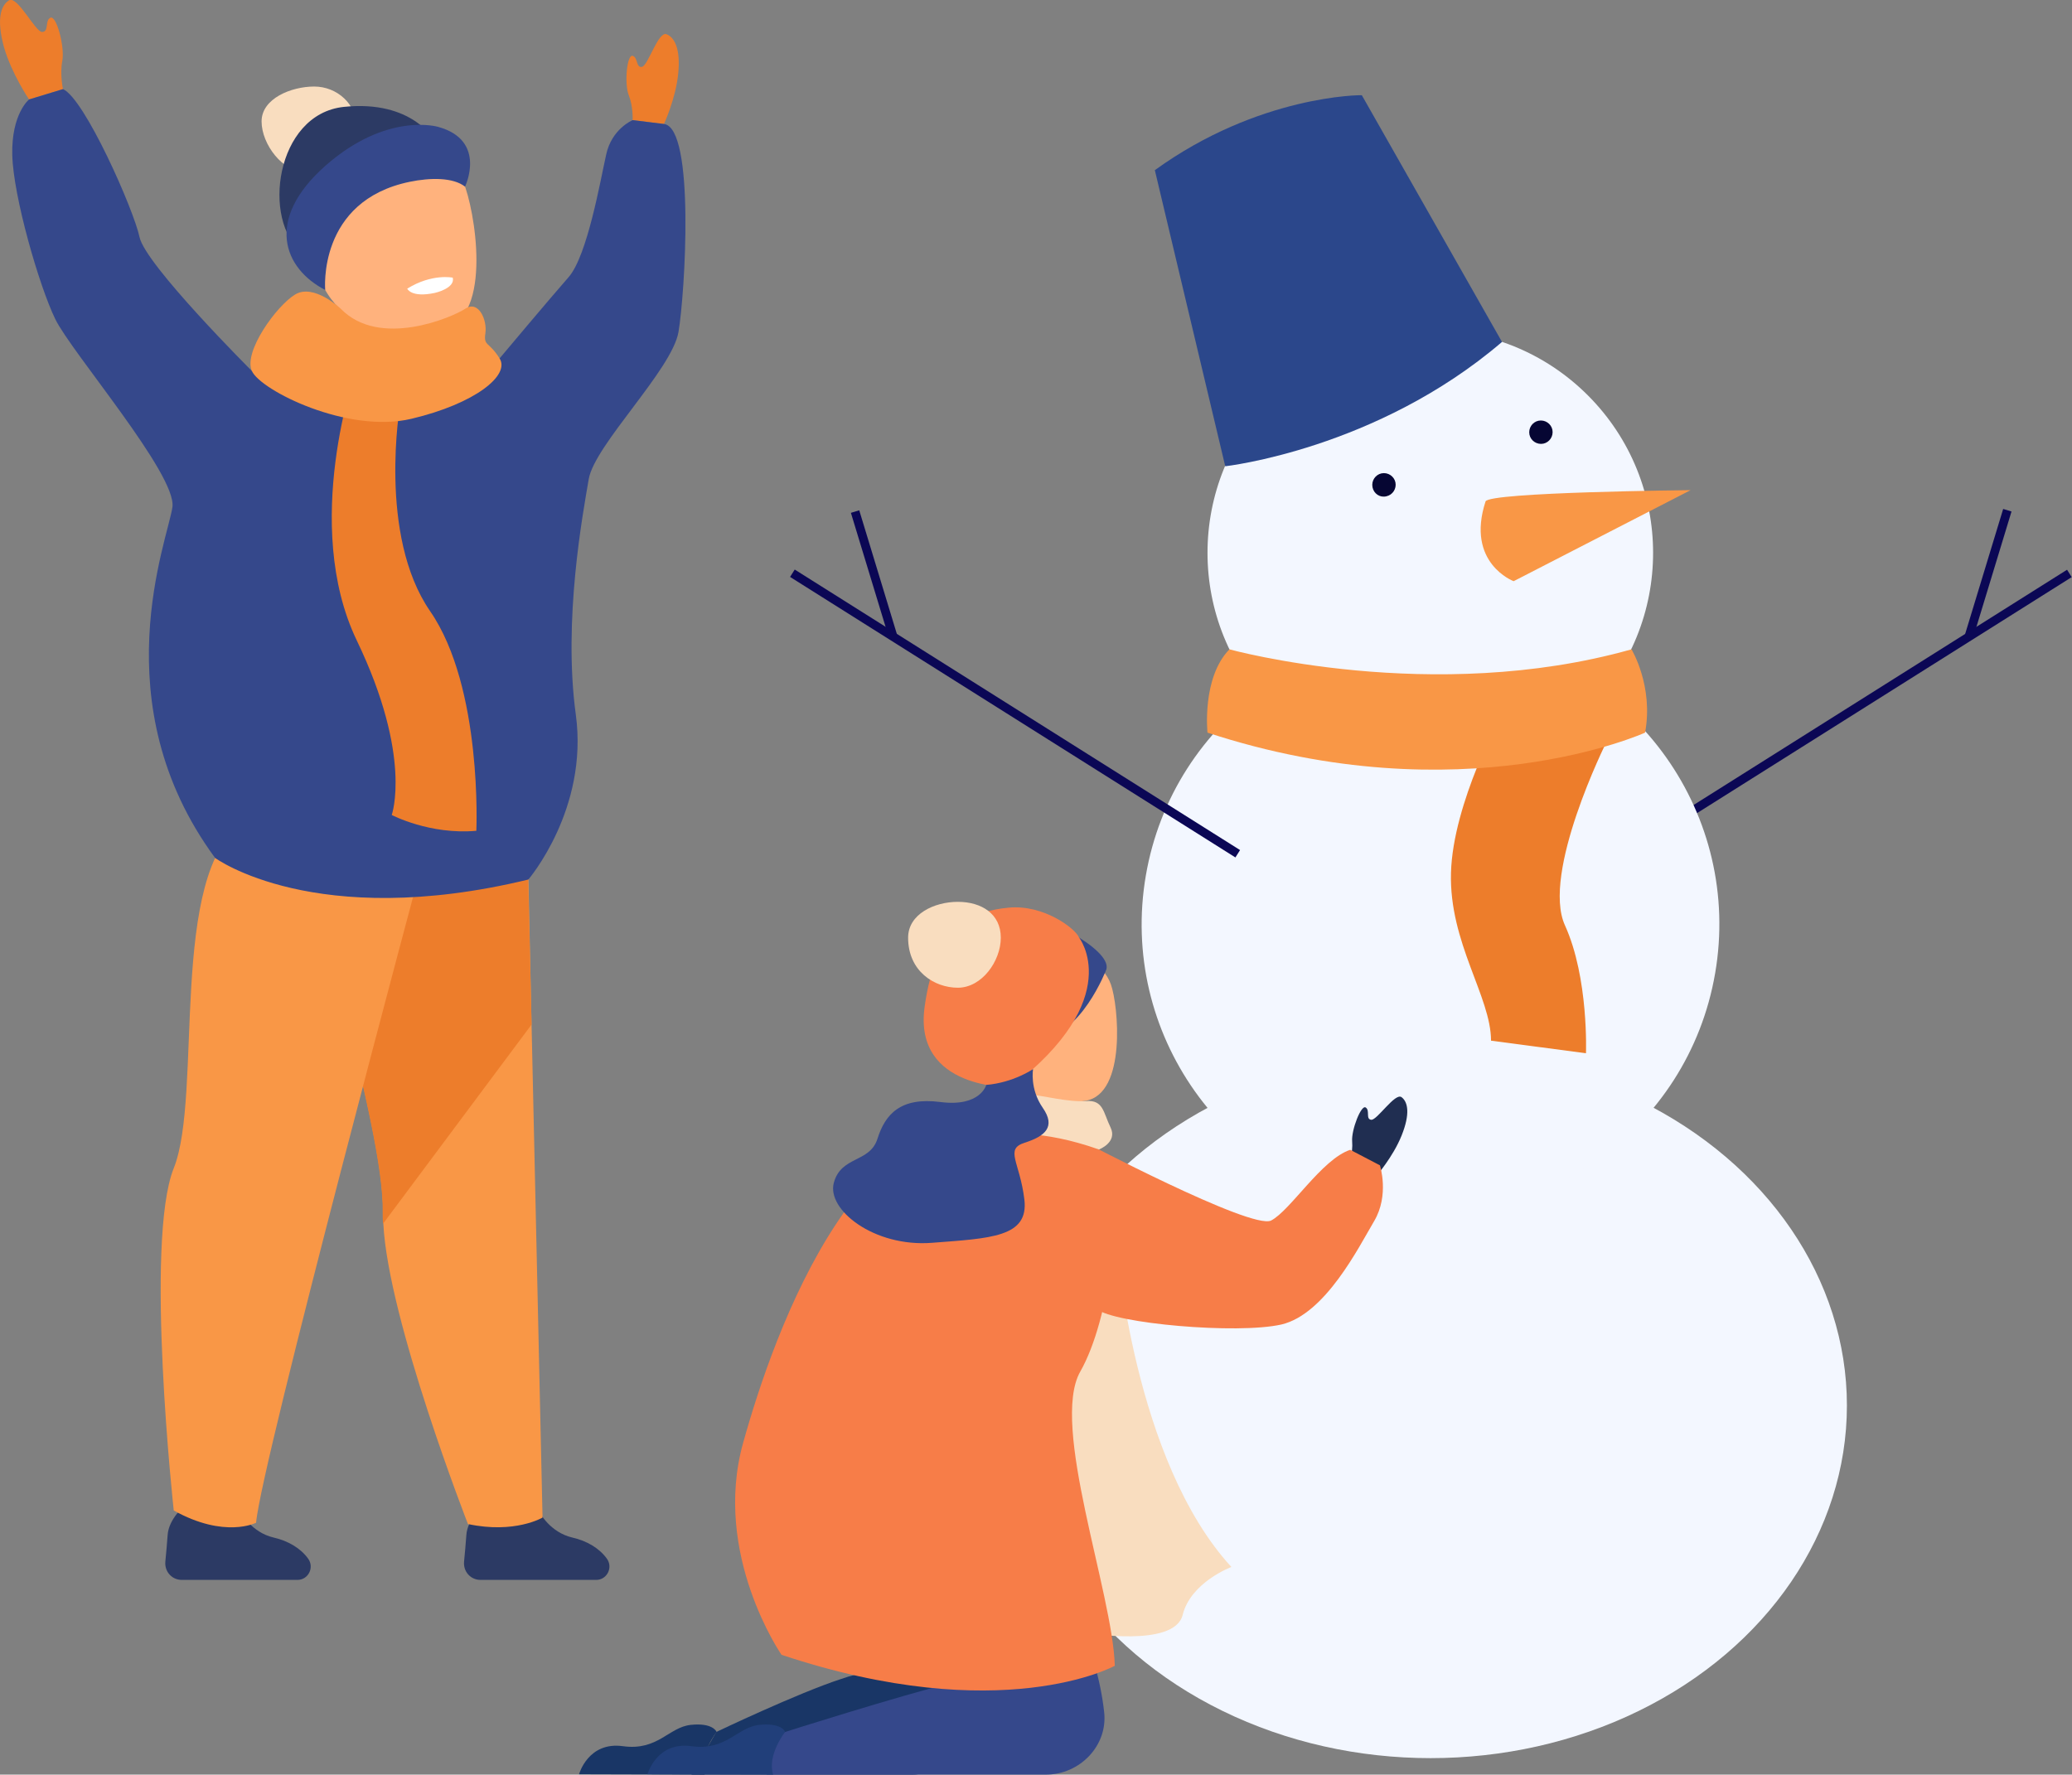 <?xml version="1.0" encoding="utf-8"?>
<!-- Generator: Adobe Illustrator 28.1.0, SVG Export Plug-In . SVG Version: 6.00 Build 0)  -->
<svg version="1.1" id="_x2018_腩x5F_1" xmlns="http://www.w3.org/2000/svg" xmlns:xlink="http://www.w3.org/1999/xlink" x="0px"
	 y="0px" viewBox="0 0 641.6 549.6" style="enable-background:new 0 0 641.6 549.6;" xml:space="preserve">
<rect x="0" y="0" width="641.6" height="549.6" fill="#808080" stroke="none"/>
<g>
	<g>
		<g>
			
				<ellipse transform="matrix(0.707 -0.707 0.707 0.707 8.657 363.378)" style="fill:#F3F7FF;" cx="443" cy="171.2" rx="69" ry="69"/>
			<path style="fill:#F99746;" d="M460,155.3c0.9-2.9,63.5-3.5,63.5-3.5L468.7,180C468.7,180,453.8,174.4,460,155.3z"/>
			<g>
				<path style="fill:#060633;" d="M425,150.9c-0.4-2,0.9-3.9,2.8-4.3c2-0.4,3.9,0.9,4.3,2.8c0.4,2-0.9,3.9-2.8,4.3
					C427.3,154.2,425.4,152.9,425,150.9z"/>
				<path style="fill:#060633;" d="M473.6,134.6c-0.4-2,0.9-3.9,2.8-4.3c2-0.4,3.9,0.9,4.3,2.8c0.4,2-0.9,3.9-2.8,4.3
					C475.9,137.8,474,136.5,473.6,134.6z"/>
			</g>
			<g>
				<g>
					
						<rect x="490.4" y="219.6" transform="matrix(0.846 -0.533 0.533 0.846 -29.755 338.929)" style="fill:#0B0755;" width="163" height="2.7"/>
				</g>
				<g>
					
						<rect x="595.3" y="176.4" transform="matrix(0.291 -0.957 0.957 0.291 266.396 714.944)" style="fill:#0B0755;" width="40.7" height="2.7"/>
				</g>
			</g>
			<path style="fill:#2B478B;" d="M357.6,52.7l21.8,91.7c0,0,46.8-5.2,85.7-38.5l-43.4-76.4C421.6,29.4,389.8,29.4,357.6,52.7z"/>
			<ellipse style="fill:#F3F7FF;" cx="443" cy="435.3" rx="128.9" ry="109.2"/>
			
				<ellipse transform="matrix(0.169 -0.986 0.986 0.169 85.603 674.644)" style="fill:#F3F7FF;" cx="443" cy="286.5" rx="89.4" ry="89.4"/>
			<g>
				<g>
					
						<rect x="313" y="139.5" transform="matrix(0.533 -0.846 0.846 0.533 -40.197 369.12)" style="fill:#0B0755;" width="2.7" height="163"/>
				</g>
				<g>
					
						<rect x="269.3" y="157.4" transform="matrix(0.957 -0.291 0.291 0.957 -40.039 86.564)" style="fill:#0B0755;" width="2.7" height="40.7"/>
				</g>
			</g>
			<path style="fill:#ED7D2B;" d="M465.1,221c0,0-15.2,27.6-15.8,49.3c-0.6,21.7,12.4,38.4,12.4,52l29.4,3.9c0,0,0.9-23.3-6.5-39.6
				c-7.4-16.2,12.8-56.7,12.8-56.7L465.1,221z"/>
			<path style="fill:#F99746;" d="M505.2,201.1c0,0,6.9,11.4,4.2,25.8c0,0-56.8,25.8-135.5,0c0,0-1.8-17,6.8-25.8
				C380.7,201.1,443.6,218.5,505.2,201.1z"/>
		</g>
	</g>
	<g>
		<path style="fill:#ED7D2B;" d="M195.9,37.2c0,0,0.2-4.2-1.2-7.7c-1.4-3.5-0.6-12.7,1.2-12.2c1.7,0.5,1,3.8,2.9,3.4
			c1.9-0.4,5-11.1,7.6-10.1c2.5,1,4.4,4.6,3.6,12.3c-0.8,7.8-4.4,15.5-4.4,15.5L195.9,37.2z"/>
		<path style="fill:#ED7D2B;" d="M19.5,27.6c0,0-1-4.6-0.2-8.8c0.8-4.2-1.8-14.2-3.7-13.3c-1.8,0.9-0.3,4.4-2.6,4.4
			C10.9,9.8,5.4-1.4,2.8,0.1C0.2,1.7-1.1,6,1.2,14.5C3.6,22.9,9,30.8,9,30.8L19.5,27.6z"/>
		<path style="fill:#2C3A64;" d="M167.1,468.4c0,0,3.2,6.2,10.2,7.8c4.4,1,8.3,3.3,10.6,6.5c2,2.7,0.1,6.6-3.3,6.6h-35.8
			c-3.1,0-5.4-2.6-5.1-5.7c0.3-2.7,0.5-5.7,0.7-8.1c0.3-5.2,5.4-9.3,5.4-9.3L167.1,468.4z"/>
		<path style="fill:#F99746;" d="M168,470c0,0-8.6,5.1-23.1,2c0,0-24.7-63.2-26.2-93c-0.1-1.2-0.1-2.3-0.1-3.4
			c0.5-28-25.3-100.8-18.4-115.8c7-14.9,63.3,6.7,63.3,6.7l1.1,50.8L168,470z"/>
		<path style="fill:#ED7D2B;" d="M164.6,317.3l-46,61.7c-0.1-1.2-0.1-2.3-0.1-3.4c0.5-28-25.3-100.8-18.4-115.8
			c7-14.9,63.3,6.7,63.3,6.7L164.6,317.3z"/>
		<path style="fill:#2C3A64;" d="M74.6,468.4c0,0,3.2,6.2,10.2,7.8c4.4,1,8.3,3.3,10.6,6.5c2,2.7,0.1,6.6-3.3,6.6H56.3
			c-3.1,0-5.4-2.6-5.1-5.7c0.3-2.7,0.5-5.7,0.7-8.1c0.3-5.2,5.4-9.3,5.4-9.3L74.6,468.4z"/>
		<path style="fill:#F99746;" d="M130.6,267.7c0,0-49.8,185.7-51.3,203.9c0,0-9.7,5-25.5-3.8c0,0-9.1-83.2,0-106
			c9.1-22.7-1.8-91.5,21.5-107C98.6,239.3,130.6,267.7,130.6,267.7z"/>
		<path style="fill:#35488B;" d="M9,30.8c0,0-5.5,4.4-5.2,17.2c0.3,12.8,8.3,40.5,13.3,50.8c5,10.3,37.6,48.1,36.3,58.2
			c-1.4,10.1-22.1,60.7,13.2,108.7c0,0,30.8,22.7,97,6.7c0,0,18.7-21.8,14.7-51.1c-4-29.3,2.2-62.3,4-72.9
			c1.8-10.6,25.8-33.9,27.8-45.6s5.2-63.2-4.5-64.4l-9.7-1.2c0,0-6.5,2.7-8.2,10.7c-1.8,8-5.8,31.2-11.6,37.9
			c-5.8,6.6-21.4,25.2-21.4,25.2L78,114.9c0,0-33.1-33-34.8-41.5c-1.8-8.5-17-42.9-23.7-45.8L9,30.8z"/>
		<path style="fill:#FFB27D;" d="M136.5,120.6l-26.6,6.1l-10-11.6c0,0,3.9-7.3,5.7-19.4c0.7-5.1,1.1-10.9,0.6-17.4L131,90.9
			c0,0-0.6,2.3-1,5.7c-0.4,3.7-0.6,8.6,0.4,13.3C131.4,114,133.2,117.8,136.5,120.6z"/>
		<path style="fill:#EA9C68;" d="M130.5,109.9c-14.2-0.4-25-14.3-25-14.3l24.5,1C129.6,100.3,129.4,105.2,130.5,109.9z"/>
		<g>
			<path style="fill:#F9DDBF;" d="M81,37.6c0-7.1,9.2-10.8,16.3-10.8c7.1,0,13.2,5.5,13.2,12.7c0,7.1-8.7,13.9-15.8,13.9
				C87.6,53.4,81,44.7,81,37.6z"/>
			<path style="fill:#FFB27D;" d="M137.3,102c0,0-28.2,7.5-38-15c-10.5-24.2,1-41.9,10.6-43.1c19.1-2.4,30.2,4.9,33.6,12.6
				C146.9,64.3,152.9,98.1,137.3,102z"/>
			<path style="fill:#FFFFFF;" d="M126.1,89.4c0,0,1.2,2.9,8.6,1.3c0,0,6.3-1.4,5.5-4.7C140.3,86,133.8,84.6,126.1,89.4z"/>
			<path style="fill:#2C3A64;" d="M134.5,43.5c0,0-6.7-12.6-28-10.4C85.2,35.3,81,68.6,93.6,78.2C93.6,78.2,122.5,43,134.5,43.5z"/>
			<path style="fill:#35488B;" d="M100.7,89.8c0,0-2.5-27.6,26.2-33.5c6.3-1.3,13.4-1.4,17.1,1.5c0,0,6.9-14.3-8.3-18.5
				c0,0-15.8-4.8-34.9,12C81.8,68.1,87.9,83.2,100.7,89.8z"/>
		</g>
		<path style="fill:#ED7D2B;" d="M110.2,114.7c0,0-17,47.7,0.3,83.7c17.3,36,10.8,54,10.8,54s11.8,6.2,26.2,4.9c0,0,2-44.4-14.3-68
			c-16.3-23.6-9.3-63.9-9.3-63.9L110.2,114.7z"/>
		<path style="fill:#F99746;" d="M105.5,95.6c0,0-8.3-7.9-14.1-4.4C85.6,94.7,75.3,109,78,114.9c2.7,6,29.6,19.5,49.4,14.8
			c19.8-4.7,30.6-13.5,27.3-18.7c-3.3-5.3-5-3.7-4.4-7.8c0.6-4.1-2.1-10.3-6.2-7.6C140,98.3,117.5,108,105.5,95.6z"/>
	</g>
	<g>
		<path style="fill:#F9DDBF;" d="M345.9,386.1c0,0,5.1,66.2,35.4,99.2c0,0-12.6,4.7-15.1,14.9c-2.6,10.2-29.9,5.5-29.9,5.5
			s-18.4-42-11.6-66.9C331.6,414,345.9,386.1,345.9,386.1z"/>
		<path style="fill:#202E51;" d="M417.7,360.7c0,0,1.3-3.7,1-7.2c-0.3-3.5,2.8-11.5,4.2-10.5c1.4,0.9-0.1,3.6,1.7,3.8
			c1.8,0.2,7.4-8.5,9.4-7c2,1.5,2.7,5.2,0,11.9c-2.7,6.7-7.9,12.6-7.9,12.6L417.7,360.7z"/>
		<path style="fill:#193666;" d="M311.5,521.9c1.1,10.5-18.3,27.7-28.8,27.7h-68.6l2.9-4.9l4.8-8.3c0,0,25.1-12,38.6-16.4
			c3.1-1.1,5.7-1.7,7-1.6c0,0-40.1-33.9-33.2-60.6c3.4-13,47.6-10.7,47.6-10.7S307.1,482.1,311.5,521.9z"/>
		<path style="fill:#FFB27D;" d="M331.6,357.9l-22.6,8.3l-3.6-17.4c0,0,3.6-5.6,5.8-15.1c0.9-4,1.6-8.7,1.6-13.9l19.1,11.8
			c0,0-0.6,1.8-1.2,4.5c-0.6,2.9-1,6.9-0.5,10.7C330.7,350.1,331.2,353.6,331.6,357.9z"/>
		<path style="fill:#EA9C68;" d="M330.2,346.8c-11.3-1.2-19.1-13.1-19.1-13.1l19.6,2.4C330.1,339,329.7,343,330.2,346.8z"/>
		<path style="fill:#FFB27D;" d="M336.2,340.9c0,0-23.1,4.2-29.5-14.4c-6.9-20.1,3.5-33.5,11.2-33.8c15.5-0.7,23.9,5.9,26.1,12.2
			C346.3,311.3,348.9,338.7,336.2,340.9z"/>
		<path style="fill:#35488B;" d="M341.9,530.2c1.2,10.4-7.5,19.4-18,19.4h-86.5c0,0-0.5-4.3,0.9-7.7c0.6-1.6,4.8-5.5,4.8-5.5
			s34.9-11.1,53-15.6c4.8-1.3,8.4-2,10-1.9c0,0-70.1-35-61.7-58.5c4.6-12.7,55.9-13.3,55.9-13.3S337.6,490.4,341.9,530.2z"/>
		<path style="fill:#35488B;" d="M342.6,300.2c0,0-8.1,21.2-20.9,21.2c0,0-5.1-4.6-7.1-1.5c-2,3.1,1.6,5.2,1.9,6.2
			c0.3,0.9-4.2,9.9-5.8,9.2c-1.6-0.7-26.5,1.1-23.2-20.9c3.3-22,17.7-32.4,26.2-32C322.2,282.8,344.3,293.9,342.6,300.2z"/>
		<path style="fill:#193666;" d="M221.9,536.4c0,0-5.6,7.1-3.7,13.2h-1.9l-37-0.1c0,0,2.8-10.2,13.6-8.7c10.8,1.5,14.2-5.9,21-6.6
			C220.5,533.5,221.8,536.1,221.9,536.4L221.9,536.4z"/>
		<path style="fill:#213F7A;" d="M243.1,536.4c0,0-5.6,7.1-3.7,13.2h-1.9l-37-0.1c0,0,2.8-10.2,13.6-8.7c10.8,1.5,14.2-5.9,21-6.6
			C241.8,533.5,243.1,536.1,243.1,536.4L243.1,536.4z"/>
		<path style="fill:#F77D48;" d="M319.8,347.7c0,0,19.5,3.4,23.7,14.4c4.1,11,0.4,46.2-9,62.7c-9.4,16.6,10.1,68.6,10.7,91.1
			c0,0-35,19.3-103.2-3.4c0,0-21.5-31.1-11.9-65.6S267.3,333.7,319.8,347.7z"/>
		<path style="fill:#F77D48;" d="M334.3,352.9c0,0,53.2,28.1,59.3,25.1c6-3.1,15.7-19,24.5-21.9l9.2,4.8c0,0,3,9.2-1.8,17.3
			c-4.8,8.1-15.1,28.8-28.7,32c-13.7,3.1-51.8-0.3-57.2-4.8C334.2,400.8,334.3,352.9,334.3,352.9z"/>
		<path style="fill:#F9DDBF;" d="M311.6,351.4c0,0,10.6-1.8,28.7,4.6c0,0,5.8-2.2,3.6-6.8c-2.3-4.7-2.2-8.6-7.6-8.2
			c-5.5,0.4-12.7-1.6-19-2.3C311,337.9,307.7,350.8,311.6,351.4z"/>
		<path style="fill:#F77D48;" d="M334.1,290.3c0,0,14.9,18.8-21,46.4c0,0-30.3,0.9-26.8-24.8c3.5-25.6,15.3-29.8,26.1-30.8
			C323.2,280.1,332.9,287.5,334.1,290.3z"/>
		<path style="fill:#F9DDBF;" d="M281.2,290.4c0-7.3,8.1-11.1,15.4-11.1c7.3,0,13.3,3.7,13.3,11.1c0,7.3-5.9,15.5-13.3,15.5
			C289.3,305.9,281.2,300.8,281.2,290.4z"/>
		<path style="fill:#35488B;" d="M305.4,336c0,0-1.8,6.9-14.2,5.3c-12.4-1.6-17.1,3.8-19.5,11.4c-2.4,7.5-11.2,5.2-13.5,13.6
			c-2.3,8.3,12.4,20,30.4,18.6c18.1-1.4,30-1.7,28.6-13.4c-1.4-11.7-6.2-15.6,0.1-17.6c6.3-2,9.7-4.9,5.6-10.8c-4.1-5.9-3-12-3-12
			S313.8,335.3,305.4,336z"/>
	</g>
</g>
</svg>
